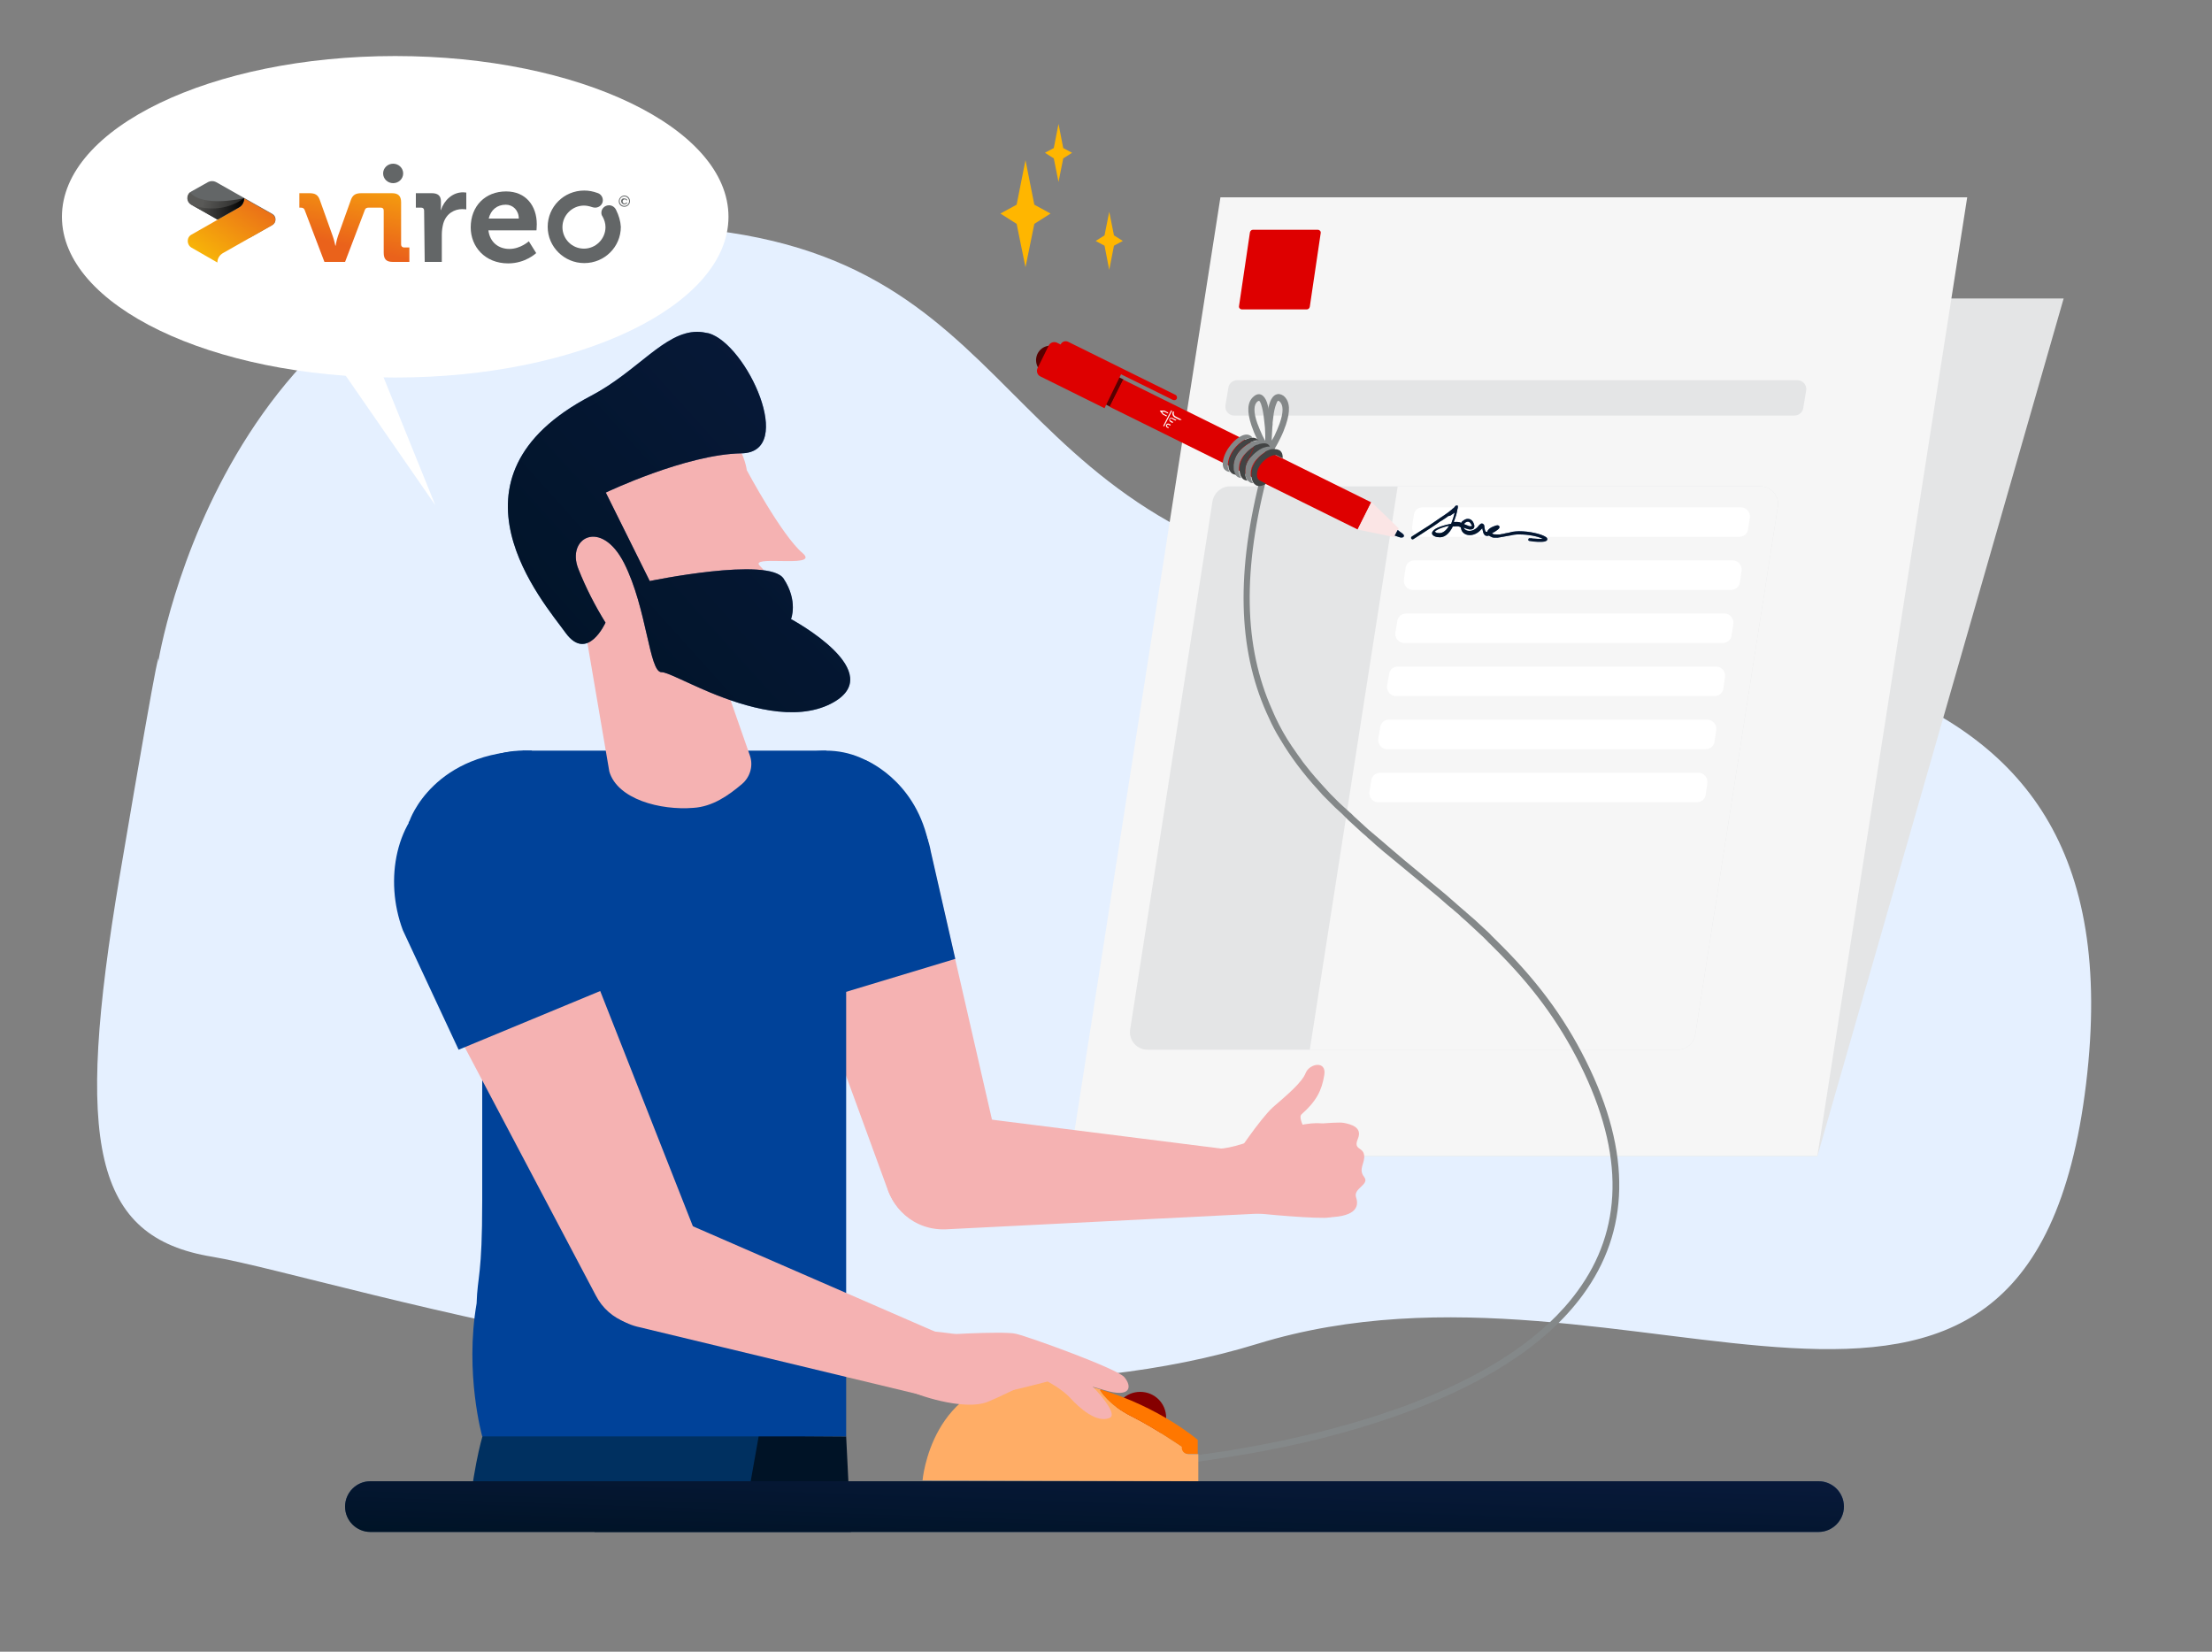 <?xml version="1.0" encoding="UTF-8"?>
<svg xmlns="http://www.w3.org/2000/svg" width="750" height="560" viewBox="0 0 750 560" fill="none">
  <rect x="0" y="0" width="750" height="560" fill="#808080" stroke="none"/>
  <path fill-rule="evenodd" clip-rule="evenodd" d="M53.6 224.7C53.6 224.7 76.8 76.5 213.1 76.5C349.4 76.5 328.2 172.2 453.7 197.6C579.2 222.9 726.7 207.1 707.3 367.5C687.9 527.9 553.5 416.5 426.4 455.6C299.3 494.7 112.4 432.8 72 426.1C31.6 419.5 25.3 387.9 40.5 297.5C55.8 207 53.6 224.7 53.6 224.7Z" fill="#E5F0FF"></path>
  <path fill-rule="evenodd" clip-rule="evenodd" d="M147.6 171.3L126.4 118.9L116.2 125.9L147.6 171.3Z" fill="white"></path>
  <path d="M134 128C196.408 128 247 103.6 247 73.5C247 43.401 196.408 19 134 19C71.592 19 21 43.401 21 73.5C21 103.6 71.592 128 134 128Z" fill="white"></path>
  <path d="M137 83.9C136.4 83.9 136 83.5 136 82.9V68.6C136 66.5 135.1 65.5 132.9 65.5H126.4H126.3H122.5C120.6 65.5 119.6 66.1 119 67.7L114.6 80C114.1 81.4 113.8 83.3 113.8 83.3H113.7C113.7 83.3 113.3 81.3 112.8 80L108.4 67.7C107.8 66.1 106.9 65.5 104.9 65.5H101.5V70.4H102C102.6 70.4 103.1 70.6 103.3 71.2L110 88.8H117L123.7 71.2C123.9 70.6 124.3 70.4 125 70.4H126.2H126.3H129.1C129.7 70.4 130.1 70.7 130.1 71.4V85.7C130.1 87.9 131 88.8 133.2 88.8H138.8V83.9H137Z" fill="url(#paint0_linear_700_876)"></path>
  <path d="M143.8 71.399C143.8 70.699 143.4 70.399 142.8 70.399H141V65.499H146.4C148.5 65.499 149.5 66.399 149.5 68.299V69.699C149.5 70.599 149.4 71.199 149.4 71.199H149.5C150.6 67.899 153.4 65.199 157 65.199C157.5 65.199 158.1 65.299 158.1 65.299V70.999C158.1 70.999 157.5 70.899 156.7 70.899C154.2 70.899 151.3 72.299 150.3 75.799C150 76.899 149.8 78.199 149.8 79.599V88.799H144L143.8 71.399Z" fill="#636667"></path>
  <path fill-rule="evenodd" clip-rule="evenodd" d="M182 76C182 69.8 178.3 64.9 171.6 64.9C164.5 64.9 159.6 69.9 159.6 77.1C159.6 83.7 164.5 89.3 172.3 89.3C178.2 89.3 181.8 85.8 181.8 85.8L179.3 81.8C179.3 81.8 176.5 84.4 172.7 84.4C169.1 84.4 166.1 82.2 165.6 78.1H181.9C181.9 78.2 182 76.7 182 76ZM171.5 69.4C173.9 69.4 175.9 71.3 175.9 74.1H165.7C166.4 71.2 168.5 69.4 171.5 69.4Z" fill="#636667"></path>
  <path d="M133.3 62.1C135.178 62.1 136.7 60.623 136.7 58.8C136.7 56.977 135.178 55.5 133.3 55.5C131.422 55.5 129.9 56.977 129.9 58.8C129.9 60.623 131.422 62.1 133.3 62.1Z" fill="#636667"></path>
  <path d="M208.9 71.2C208.5 70.3 207.6 69.6 206.5 69.6C205.1 69.6 203.9 70.7 203.9 72.1C203.9 72.6 204 73 204.3 73.4C204.9 74.5 205.3 75.7 205.3 77C205.3 81 202 84.3 198 84.3C193.9 84.3 190.7 81 190.7 77C190.7 73 194 69.7 198 69.7C198.9 69.7 199.8 69.9 200.7 70.2C201 70.3 201.4 70.4 201.8 70.4C203.2 70.4 204.4 69.3 204.4 67.9C204.4 66.7 203.6 65.7 202.5 65.4C201.1 64.9 199.7 64.6 198.1 64.6C191.2 64.6 185.7 70.1 185.7 76.9C185.7 83.7 191.3 89.2 198.1 89.2C205 89.2 210.5 83.7 210.5 76.9C210.4 75 209.8 73 208.9 71.2Z" fill="#636667"></path>
  <path fill-rule="evenodd" clip-rule="evenodd" d="M211.7 70.101C210.6 70.101 209.8 69.301 209.8 68.201C209.8 67.201 210.7 66.301 211.7 66.301C212.7 66.301 213.6 67.101 213.6 68.201C213.6 69.301 212.7 70.101 211.7 70.101ZM211.7 66.601C210.8 66.601 210.1 67.301 210.1 68.201C210.1 69.101 210.8 69.801 211.7 69.801C212.6 69.801 213.3 69.101 213.3 68.201C213.3 67.301 212.5 66.601 211.7 66.601ZM210.6 68.201C210.6 68.801 211.1 69.301 211.7 69.301C212.1 69.301 212.4 69.101 212.7 68.801L212.4 68.601C212.3 68.801 212 69.001 211.8 69.001C211.4 69.001 211.1 68.701 211.1 68.301C211.1 67.901 211.4 67.601 211.8 67.601C212.1 67.601 212.3 67.701 212.4 68.001L212.7 67.801C212.5 67.501 212.2 67.301 211.8 67.301C211.1 67.101 210.6 67.601 210.6 68.201Z" fill="#636667"></path>
  <path d="M70.6 61.7L64.9 64.9C63.2 65.9 63.2 68.4 64.9 69.4L84.7 80.6L92.3 76.3C93.8 75.5 93.8 73.3 92.3 72.5L73.2 61.7C72.4 61.3 71.4 61.3 70.6 61.7Z" fill="#636667"></path>
  <path d="M65 84.001L73.7 89.001C73.7 87.701 74.4 86.501 75.6 85.801L92.2 76.401C93.7 75.601 93.7 73.401 92.2 72.601L82.8 67.301C82.8 68.601 82.1 69.801 81 70.401L65 79.501C63.2 80.401 63.2 83.001 65 84.001Z" fill="url(#paint1_linear_700_876)"></path>
  <path d="M81 70.299L73.7 74.399L64.8 69.399C63.2 68.499 63.1 66.299 64.4 65.199C68.9 70.499 82.7 67.199 82.7 67.199C82.8 68.499 82.1 69.699 81 70.299Z" fill="url(#paint2_linear_700_876)"></path>
  <path d="M81 70.3L73.7 74.4L65.3 69.6C76 73.1 82.8 67.1 82.8 67.1C82.8 68.5 82.1 69.7 81 70.3Z" fill="url(#paint3_linear_700_876)"></path>
  <path fill-rule="evenodd" clip-rule="evenodd" d="M446.5 101.201H699.7L616.2 392.001H363.1L446.5 101.201Z" fill="#E4E5E6"></path>
  <path fill-rule="evenodd" clip-rule="evenodd" d="M413.8 66.9H667L616.2 391.9H363L413.8 66.9Z" fill="#F6F6F6"></path>
  <path fill-rule="evenodd" clip-rule="evenodd" d="M423.8 78.8C423.9 78.3 424.3 77.9 424.8 77.9H446.8C447.4 77.9 447.9 78.4 447.8 79L444.1 104C444 104.5 443.6 104.9 443.1 104.9H421.1C420.5 104.9 420 104.4 420.1 103.8L423.8 78.8Z" fill="#DE0000"></path>
  <path fill-rule="evenodd" clip-rule="evenodd" d="M454.8 77.9C454.3 77.9 453.9 78.3 453.8 78.8L450.1 103.8C450 104.4 450.5 104.9 451.1 104.9H462.3H494.1H526.5C527 104.9 527.4 104.5 527.5 104L529.3 91.9C529.4 91.3 528.9 90.8 528.3 90.8H497L498.7 79.1C498.8 78.5 498.3 78 497.7 78H454.8V77.9Z" fill="#F6F6F6"></path>
  <path fill-rule="evenodd" clip-rule="evenodd" d="M416.5 131.4C416.7 130 418 128.9 419.5 128.9H609.4C611.3 128.9 612.7 130.6 612.4 132.4L611.4 138.4C611.2 139.8 609.9 140.9 608.4 140.9H418.5C416.6 140.9 415.2 139.2 415.5 137.4L416.5 131.4Z" fill="#E4E5E6"></path>
  <path fill-rule="evenodd" clip-rule="evenodd" d="M413.2 147C413.6 145.8 414.8 144.9 416 144.9H605.7C607.7 144.9 609.2 146.9 608.5 148.8C608.1 150 606.9 150.9 605.7 150.9H416.1C414 150.9 412.6 148.9 413.2 147Z" fill="#F6F6F6"></path>
  <path fill-rule="evenodd" clip-rule="evenodd" d="M411.1 170C411.6 167.1 414.1 164.9 417 164.9H596.9C600.6 164.9 603.4 168.2 602.8 171.8L574.8 350.8C574.3 353.7 571.8 355.9 568.9 355.9H389.1C385.4 355.9 382.6 352.6 383.2 349L411.1 170Z" fill="#E4E5E6"></path>
  <path fill-rule="evenodd" clip-rule="evenodd" d="M473.9 164.9H596.9C600.6 164.9 603.4 168.2 602.8 171.8L574.8 350.8C574.3 353.7 571.8 355.9 568.9 355.9H444.1L473.9 164.9Z" fill="#F6F6F6"></path>
  <path fill-rule="evenodd" clip-rule="evenodd" d="M479.4 174.5C479.6 173 480.9 172 482.4 172H590.3C592.1 172 593.5 173.6 593.3 175.5L592.7 179.5C592.5 181 591.2 182 589.7 182H481.8C480 182 478.6 180.4 478.8 178.5L479.4 174.5Z" fill="white"></path>
  <path fill-rule="evenodd" clip-rule="evenodd" d="M476.6 192.5C476.8 191 478.1 190 479.6 190H587.5C589.3 190 590.7 191.6 590.5 193.5L589.9 197.5C589.7 199 588.4 200 586.9 200H479C477.2 200 475.8 198.4 476 196.5L476.6 192.5Z" fill="white"></path>
  <path fill-rule="evenodd" clip-rule="evenodd" d="M473.8 210.5C474 209 475.3 208 476.8 208H584.7C586.5 208 587.9 209.6 587.7 211.5L587.1 215.5C586.9 217 585.6 218 584.1 218H476.1C474.3 218 472.9 216.4 473.1 214.5L473.8 210.5Z" fill="white"></path>
  <path fill-rule="evenodd" clip-rule="evenodd" d="M471 228.5C471.2 227 472.5 226 474 226H581.9C583.7 226 585.1 227.6 584.9 229.5L584.3 233.5C584.1 235 582.8 236 581.3 236H473.3C471.5 236 470.1 234.4 470.3 232.5L471 228.5Z" fill="white"></path>
  <path fill-rule="evenodd" clip-rule="evenodd" d="M468 246.5C468.2 245 469.5 244 471 244H578.9C580.7 244 582.1 245.6 581.9 247.5L581.3 251.5C581.1 253 579.8 254 578.3 254H470.3C468.5 254 467.1 252.4 467.3 250.5L468 246.5Z" fill="white"></path>
  <path fill-rule="evenodd" clip-rule="evenodd" d="M465 264.5C465.2 263 466.5 262 468 262H575.9C577.7 262 579.1 263.6 578.9 265.5L578.3 269.5C578.1 271 576.8 272 575.3 272H467.3C465.5 272 464.1 270.4 464.3 268.5L465 264.5Z" fill="white"></path>
  <path fill-rule="evenodd" clip-rule="evenodd" d="M358.9 61.7L360.5 53.7L363.5 51.8L360.5 50.2L358.9 42L357.3 50.2L354.3 51.8L357.3 53.7L358.9 61.7ZM347.7 90.6L350.7 75.9L356.2 72.4L350.7 69.4L347.7 54.3L344.7 69.4L339.2 72.4L344.7 75.9L347.7 90.6ZM377.7 79.8L376.1 71.8L374.5 79.8L371.5 81.7L374.5 83.3L376.1 91.5L377.7 83.3L380.7 81.7L377.7 79.8Z" fill="#FFB600"></path>
  <path fill-rule="evenodd" clip-rule="evenodd" d="M425.1 134.4C422.8 136.3 422.8 139.7 424.3 144.2C424.8 145.7 425.4 147.2 426.2 148.8C426.8 150.1 427.5 151.4 428.2 152.5L428.5 153.1L429 154L430.9 156.9L431 153V152.8C431 150.1 431 147 430.8 144.1C430.6 140.9 430.2 138.3 429.6 136.5C428.7 133.9 427 132.8 425.1 134.4ZM427.6 137.1C428 138.3 428.4 140.1 428.6 142.3L428.7 143.2L428.8 144.1L428.9 145.1C429 146.4 429 147.7 429 149V149.5L428.9 149.3C428.6 148.8 428.4 148.3 428.1 147.8C427.4 146.3 426.8 144.8 426.3 143.5C425 139.8 425 137.2 426.4 136.1C426.8 135.8 427.1 135.8 427.4 136.6L427.5 136.9C427.6 136.9 427.6 137 427.6 137.1Z" fill="#848889"></path>
  <path fill-rule="evenodd" clip-rule="evenodd" d="M430.7 136.1C430.1 137.5 429.8 139.5 429.5 142.1L429.4 143V143.6C429.2 145.8 429.2 148.2 429.2 150.6V151.5V153.2L429.3 156.8L431.3 153.7L431.6 153.2L431.9 152.6C432 152.5 432 152.4 432.1 152.3C432.8 151.1 433.5 149.9 434.1 148.6C434.9 147 435.5 145.5 436 144C437.5 139.5 437.5 136.1 435.2 134.2C433.3 132.9 431.6 133.8 430.7 136.1ZM431.4 144.8L431.5 143.9V143.3C431.5 143 431.6 142.7 431.6 142.4L431.7 141.6C431.9 139.6 432.3 138 432.7 137L432.8 136.8L432.9 136.5C433.2 135.8 433.4 135.8 433.7 136L433.8 136.1C435.2 137.2 435.2 139.8 433.9 143.5C433.4 144.9 432.8 146.3 432.1 147.8L431.7 148.5C431.6 148.7 431.4 149 431.3 149.2L431.2 149.4V148.6C431.3 147.4 431.3 146 431.4 144.8Z" fill="#848889"></path>
  <path fill-rule="evenodd" clip-rule="evenodd" d="M427.8 158.699L430.2 159.299C421 193.399 421.8 219.299 431.3 240.599C431.5 241.099 431.8 241.699 432 242.199L432.5 243.299C434.1 246.699 435.9 249.899 438 252.999L438.7 253.999C439.5 255.199 440.3 256.299 441.1 257.399L441.8 258.399C442.4 259.199 443.1 259.999 443.7 260.799L444.5 261.799C445.6 263.099 446.7 264.399 447.9 265.699L448.8 266.699C449.6 267.499 450.3 268.399 451.1 269.199L452.1 270.199C452.3 270.399 452.4 270.499 452.6 270.699L453.6 271.699C453.8 271.899 453.9 271.999 454.1 272.199L455.2 273.199L456.3 274.199L457.4 275.199C457.6 275.399 457.8 275.599 458 275.699L459.1 276.799L460.3 277.899L461.5 278.999L462.7 280.099L463.9 281.199L465.2 282.299L466.5 283.399L467.8 284.499L469.2 285.699L470.6 286.899L472 288.099L476 291.499L487.2 300.799L488.4 301.799L490.1 303.199L491.7 304.599L493.3 305.999L494.9 307.399L496.4 308.699C496.7 308.899 496.9 309.099 497.2 309.399L498.7 310.699C499.2 311.099 499.7 311.599 500.2 311.999L501.6 313.299L503 314.599L504.4 315.899C504.9 316.299 505.3 316.799 505.7 317.199L507 318.499C520.5 331.699 530 344.199 537.7 359.599C553.5 391.199 552.4 417.599 536.7 438.999C523.9 456.499 502 469.999 473.6 479.999C457.2 485.799 439.7 490.099 422.1 493.099C417.9 493.799 413.9 494.399 410.1 494.999L408.1 495.299C407.4 495.399 406.8 495.499 406.1 495.599L404.5 495.799L402.8 495.999L401.3 496.199L399.6 496.399L398.7 496.499L398.5 494.099L399.9 493.999L401.6 493.799L403.2 493.599L404.9 493.399L406.8 493.199C408.4 492.999 410.1 492.799 411.9 492.499L414 492.199L416.2 491.899L418.4 491.499C419.5 491.299 420.6 491.099 421.8 490.899C439.2 487.899 456.6 483.599 472.9 477.899C474.4 477.399 475.9 476.799 477.4 476.299L479.2 475.599L480.9 474.899C505 465.399 523.7 453.099 534.9 437.699C550 417.099 551.1 391.699 535.7 360.799C528.3 346.099 519.4 334.099 506.7 321.499L505.4 320.199C505 319.799 504.5 319.399 504.1 318.899L502.8 317.599L501.4 316.299L500 314.999L498.6 313.699L497.2 312.399L495.7 311.099C495.5 310.899 495.2 310.699 495 310.399L493.5 309.099C493.2 308.899 493 308.699 492.7 308.399L491.1 307.099C490.8 306.899 490.6 306.599 490.3 306.399L488.7 304.999C488.4 304.799 488.2 304.499 487.9 304.299L482.4 299.699L471.4 290.599L469.2 288.799C469 288.599 468.7 288.399 468.5 288.199L467.1 286.999C466.9 286.799 466.6 286.599 466.4 286.399L465.1 285.199L463.8 284.099C463.6 283.899 463.4 283.699 463.2 283.499L461.9 282.399L460.7 281.299L459.5 280.199L458.3 279.099L457.1 277.999L456 276.899L454.9 275.799L453.8 274.799L452.7 273.799L451.7 272.799L450.7 271.799C450.5 271.599 450.4 271.499 450.2 271.299L449.2 270.299C448.7 269.799 448.2 269.299 447.8 268.799L446.9 267.799C441.7 262.099 437.6 256.599 434.1 250.699L433.5 249.699L432.9 248.699C431.6 246.399 430.5 244.099 429.4 241.599C419.8 219.999 418.9 193.899 427.9 159.699L427.8 158.699Z" fill="#848889"></path>
  <path fill-rule="evenodd" clip-rule="evenodd" d="M395.4 480.7C395.4 485.6 391.5 489.5 386.6 489.5C381.7 489.5 377.8 485.6 377.8 480.7C377.8 475.8 381.7 471.9 386.6 471.9C391.5 471.9 395.4 475.8 395.4 480.7Z" fill="#850000"></path>
  <path fill-rule="evenodd" clip-rule="evenodd" d="M286.9 487L193.6 486.4L201.6 519.4H288.5L286.9 487Z" fill="#001326"></path>
  <path fill-rule="evenodd" clip-rule="evenodd" d="M257.3 486.6L163.6 486.9C163.6 486.9 159.7 500 158.6 519.3H251.5L257.3 486.6Z" fill="#003060"></path>
  <path fill-rule="evenodd" clip-rule="evenodd" d="M616.6 519.399H125.6C120.9 519.399 117 515.599 117 510.799C117 506.099 120.8 502.199 125.6 502.199H616.6C621.3 502.199 625.2 505.999 625.2 510.799C625.2 515.499 621.3 519.399 616.6 519.399Z" fill="url(#paint4_linear_700_876)"></path>
  <path fill-rule="evenodd" clip-rule="evenodd" d="M616.6 519.399H125.6C120.9 519.399 117 515.599 117 510.799C117 506.099 120.8 502.199 125.6 502.199H616.6C621.3 502.199 625.2 505.999 625.2 510.799C625.2 515.499 621.3 519.399 616.6 519.399Z" fill="black" fill-opacity="0.6"></path>
  <path fill-rule="evenodd" clip-rule="evenodd" d="M264.2 302.7L301 403.4C304.5 413 314.7 418.4 324.6 415.9C335.1 413.2 341.6 402.7 339.2 392.1L315.5 288.7C313 274.2 299.1 264.4 284.6 267C284.5 267 284.3 267.1 284.2 267.1C269.7 269.9 260.2 283.9 263 298.4C263.3 299.8 263.7 301.3 264.2 302.7Z" fill="#F5B2B2"></path>
  <path fill-rule="evenodd" clip-rule="evenodd" d="M323.9 325.1L315.6 288.7C313.1 274.2 299.2 264.4 284.7 267C284.6 267 284.4 267.1 284.3 267.1C269.8 269.9 260.3 283.9 263.1 298.4C263.4 299.9 263.8 301.4 264.3 302.8L277.2 339.2L323.9 325.1Z" fill="#004299"></path>
  <path fill-rule="evenodd" clip-rule="evenodd" d="M177.2 254.5C193.5 254.5 206.6 267.7 206.6 283.9C206.6 300.2 193.4 313.3 177.2 313.3C160.9 313.3 147.8 300.1 147.8 283.9C147.7 267.7 160.9 254.5 177.2 254.5Z" fill="#004299"></path>
  <path fill-rule="evenodd" clip-rule="evenodd" d="M280.1 254.5C296.4 254.5 309.5 267.7 309.5 283.9C309.5 300.2 296.3 313.3 280.1 313.3C263.9 313.3 250.7 300.1 250.7 283.9C250.6 267.7 263.8 254.5 280.1 254.5Z" fill="#004299"></path>
  <path fill-rule="evenodd" clip-rule="evenodd" d="M177.2 254.5H280.1V298.2H184.4L177.2 254.5Z" fill="#004299"></path>
  <path fill-rule="evenodd" clip-rule="evenodd" d="M222.5 141.299C194.4 145.499 191.1 170.699 191.1 170.699L206.6 261.599C209.4 270.999 223.9 274.799 235.1 273.899C241.6 273.499 247 269.699 251.6 265.799C254.4 263.399 255.5 259.499 254.2 255.999L244.6 228.499C244.6 228.499 266.1 229.699 269.9 221.999C272.3 216.899 262 195.899 257.7 191.899C255.7 190.099 260 190.099 264.6 190.199C269.9 190.299 275.5 190.399 272.1 187.499C265 181.499 253.2 159.399 253.2 159.399C253.2 159.399 251.1 140.699 229.2 140.699C227.1 140.799 224.9 140.999 222.5 141.299Z" fill="#F5B2B2"></path>
  <path fill-rule="evenodd" clip-rule="evenodd" d="M163.5 487H286.9V284H163.5V487Z" fill="#004299"></path>
  <path fill-rule="evenodd" clip-rule="evenodd" d="M138.9 278.2C138.9 278.2 146.9 254.5 180.3 254.5C180.3 278 174.3 288.4 174.3 288.4L138.5 279L138.9 278.2Z" fill="#004299"></path>
  <path fill-rule="evenodd" clip-rule="evenodd" d="M293.2 257.6C293.2 257.6 309.8 264 314.6 284.9C295.5 291.4 289.2 279 289.2 279L293.2 257.6Z" fill="#004299"></path>
  <path fill-rule="evenodd" clip-rule="evenodd" d="M163.5 487C163.5 487 157.5 465.7 161.6 441.9C161.9 432.3 163.5 432.8 163.5 407C178.5 422 187.2 432.3 187.2 432.3L163.5 487Z" fill="#004299"></path>
  <path fill-rule="evenodd" clip-rule="evenodd" d="M228.6 412.999L329 456.699L317.9 474.299L216.9 449.999C206.3 447.799 199.5 437.499 201.7 426.899C201.9 425.999 202.1 425.199 202.4 424.299C206 414.099 217.2 408.799 227.3 412.399C227.7 412.699 228.1 412.799 228.6 412.999Z" fill="#F5B2B2"></path>
  <path fill-rule="evenodd" clip-rule="evenodd" d="M147.1 335.201L202 439.201C206.5 448.001 217 451.901 226.1 447.901L225.9 448.201C235.8 444.101 241.1 432.701 237.7 422.801L195 314.401C191 300.501 176.3 293.101 162.5 297.901C147.2 303.201 139.8 321.101 147.1 335.201Z" fill="#F5B2B2"></path>
  <path fill-rule="evenodd" clip-rule="evenodd" d="M136.6 315.4L155.5 355.9L209.3 333.6L197.4 273.9C189.7 261.1 170.5 258.3 157.9 266.3L148.3 268.8C134.3 277.4 130.1 298.1 136.6 315.4Z" fill="#004299"></path>
  <path fill-rule="evenodd" clip-rule="evenodd" d="M320.6 416.8L429.9 411.3L425.8 390.9L322.7 377.9C312 376.2 302 383.5 300.3 394.1C300.2 395 300.1 395.9 300.1 396.8C299.9 407.6 308.4 416.5 319.2 416.8C319.7 416.8 320.1 416.8 320.6 416.8Z" fill="#F5B2B2"></path>
  <path fill-rule="evenodd" clip-rule="evenodd" d="M422.3 410.999C422.3 410.999 441.1 412.999 449.1 412.899C457.1 412.799 459.2 404.199 458.3 398.999C457.4 393.799 456.8 380.699 446.4 380.799C435.9 380.899 422.4 389.099 413.1 389.499C409.2 401.299 422.3 410.999 422.3 410.999Z" fill="#F5B2B2"></path>
  <path fill-rule="evenodd" clip-rule="evenodd" d="M418.5 392.501C418.5 392.501 427.1 379.501 431.6 375.401C436.2 371.401 441.4 367.101 442.7 363.801C444 360.501 449.9 359.501 449 364.501C448.2 369.601 446.4 373.301 441.3 377.801C439.4 379.501 445.9 387.601 444.7 390.801C444.2 391.901 443.5 392.901 442.7 393.801C437.5 398.901 425.8 402.201 421 396.701L418.5 392.501Z" fill="#F5B2B2"></path>
  <path fill-rule="evenodd" clip-rule="evenodd" d="M236.4 112.5C225.3 112.5 216.2 125.9 200.4 134.2C147 162.1 184.5 204.4 191.8 214.6C199.2 224.7 205.3 211.1 205.3 211.1C201.7 205.3 198.6 199.2 196.1 192.9C191.9 182.4 203.8 175.6 211.6 190.9C219.4 206.3 220.1 228 224.3 227.9C226 227.8 232.3 231.2 240.6 234.7C252.9 239.8 269.5 244.8 281.7 238.6C302.2 228.1 268.2 209.9 268.2 209.9C268.2 209.9 270.7 203.8 265.7 196.2C260.7 188.6 220.3 197 220.3 197L205.4 167C205.4 167 232.6 154 251.4 153.7C270.1 153.4 253.2 116.7 240.3 113C238.9 112.7 237.6 112.5 236.4 112.5Z" fill="url(#paint5_linear_700_876)"></path>
  <path fill-rule="evenodd" clip-rule="evenodd" d="M236.4 112.5C225.3 112.5 216.2 125.9 200.4 134.2C147 162.1 184.5 204.4 191.8 214.6C199.2 224.7 205.3 211.1 205.3 211.1C201.7 205.3 198.6 199.2 196.1 192.9C191.9 182.4 203.8 175.6 211.6 190.9C219.4 206.3 220.1 228 224.3 227.9C226 227.8 232.3 231.2 240.6 234.7C252.9 239.8 269.5 244.8 281.7 238.6C302.2 228.1 268.2 209.9 268.2 209.9C268.2 209.9 270.7 203.8 265.7 196.2C260.7 188.6 220.3 197 220.3 197L205.4 167C205.4 167 232.6 154 251.4 153.7C270.1 153.4 253.2 116.7 240.3 113C238.9 112.7 237.6 112.5 236.4 112.5Z" fill="black" fill-opacity="0.6"></path>
  <path fill-rule="evenodd" clip-rule="evenodd" d="M400.8 490.5C400.8 490.5 391.5 484.1 383.7 480.2C375.9 476.3 373.1 471.4 373.1 471.4C373.1 471.3 373.2 471.2 373.2 471.1C365.9 468.9 357.7 467.5 348.9 467.5C315.7 467.5 312.8 501.9 312.8 501.9L406.3 502.2V493H403C401.9 493 401 492.1 401 491V490.5H400.8Z" fill="#FFAD66"></path>
  <path fill-rule="evenodd" clip-rule="evenodd" d="M373.1 471.1C373.1 471.2 373 471.3 373 471.4C373 471.4 375.8 476.3 383.6 480.2C391.4 484.1 400.7 490.5 400.7 490.5V490.9C400.7 492 401.6 492.9 402.7 492.9H406.1V488.2C406.2 488.2 393.1 477 373.1 471.1Z" fill="#FF7700"></path>
  <path fill-rule="evenodd" clip-rule="evenodd" d="M355.799 127.4L354 126.5C351.6 125.3 350.599 122.4 351.799 119.9C352.999 117.5 355.899 116.5 358.399 117.7L360.2 118.6L355.799 127.4Z" fill="#580000"></path>
  <path fill-rule="evenodd" clip-rule="evenodd" d="M375 125.699L370.4 134.899L376.4 137.899L381 128.699L375 125.699Z" fill="#580000"></path>
  <path fill-rule="evenodd" clip-rule="evenodd" d="M380.1 126.901L397.7 135.601C398.2 135.801 398.8 135.601 399 135.201C399.2 134.701 399 134.101 398.6 133.901L362.2 115.901C361.2 115.401 360.1 115.801 359.6 116.801L358.4 116.201C357.4 115.701 356.1 116.101 355.6 117.101L351.8 124.801C351.3 125.801 351.7 127.101 352.7 127.601L374.5 138.401L380.1 126.901ZM380.8 128.701L376.2 137.901L460.3 179.501L464.9 170.301L380.8 128.701Z" fill="#DE0000"></path>
  <path fill-rule="evenodd" clip-rule="evenodd" d="M465.2 170.401L465 170.301L460.4 179.501L460.6 179.601L472.7 182.101L474.2 179.101L465.2 170.401Z" fill="#FBE5E5"></path>
  <path fill-rule="evenodd" clip-rule="evenodd" d="M475.5 180.899L473.9 179.699L472.9 181.599L474.7 182.199C476 182.499 476.5 181.599 475.5 180.899Z" fill="url(#paint6_linear_700_876)"></path>
  <path fill-rule="evenodd" clip-rule="evenodd" d="M475.5 180.899L473.9 179.699L472.9 181.599L474.7 182.199C476 182.499 476.5 181.599 475.5 180.899Z" fill="black" fill-opacity="0.6"></path>
  <path fill-rule="evenodd" clip-rule="evenodd" d="M424.1 147.8C423 147 421.6 147.3 420.2 148.2C419 148.9 417.8 150.1 416.8 151.5C415.5 153.2 414.7 155.3 414.6 156.9C414.5 158 414.8 159 415.6 159.5C416 159.8 416.5 160 417 160C416.6 159.4 416.3 158.7 416.3 157.8C416.3 156.2 416.9 154.3 418.2 152.5C419.2 151.1 420.6 149.9 422 149.1C422.9 148.6 423.8 148.4 424.5 148.4C424.5 148.1 424.3 147.9 424.1 147.8ZM428 149.8C427.6 149.5 427.1 149.4 426.6 149.4C426.1 149.4 425.6 149.5 425.1 149.6C424.7 149.7 424.3 149.9 423.9 150.1C423.6 150.2 423.3 150.4 423 150.6C421.8 151.4 420.6 152.4 419.8 153.5C418.8 154.8 418.3 156.3 418.2 157.6C418.2 158 418.2 158.4 418.2 158.8C418.2 159.2 418.3 159.5 418.4 159.9C418.5 160.4 418.8 160.8 419 161.1C419.2 161.3 419.3 161.5 419.5 161.6C419.9 161.9 420.4 162 420.9 162.1C420.6 161.8 420.4 161.3 420.3 160.9C420.2 160.6 420.1 160.2 420.1 159.8C420.1 159.5 420.1 159.2 420.1 158.9C420.1 158.8 420.1 158.7 420.1 158.6C420.1 158.3 420.2 158 420.2 157.7C420.3 156.9 420.6 155.9 421.4 154.8C421.7 154.4 422 154 422.4 153.7C423.1 152.9 424 152.2 424.9 151.6C425.2 151.4 425.5 151.3 425.8 151.1C426.2 150.9 426.6 150.8 427 150.7C427.5 150.5 428 150.5 428.5 150.5C428.4 150.1 428.3 149.9 428 149.8ZM430.5 151.3C431 151.3 431.5 151.4 431.9 151.7C432.1 151.9 432.3 152 432.4 152.2C431.9 152.2 431.4 152.3 430.9 152.4C430.5 152.5 430.1 152.7 429.8 152.8C429.5 152.9 429.2 153.1 428.9 153.3C428 153.9 427.1 154.6 426.4 155.4C426.1 155.7 425.7 156.1 425.4 156.5C424.7 157.5 424.3 158.5 424.2 159.4C424.1 159.7 424.1 160 424.1 160.3C424.1 160.4 424.1 160.5 424.1 160.6C424.1 160.9 424.1 161.2 424.1 161.5C424.1 161.9 424.2 162.2 424.3 162.6C424.4 163.1 424.7 163.5 424.9 163.8C424.4 163.8 423.9 163.7 423.5 163.3C423.3 163.2 423.1 163 423 162.8C422.7 162.5 422.5 162 422.4 161.6C422.3 161.3 422.2 160.9 422.2 160.5C422.2 160.2 422.2 159.9 422.2 159.6C422.2 159.5 422.2 159.4 422.2 159.3C422.2 159 422.3 158.7 422.3 158.4C422.5 157.4 423 156.3 423.7 155.3C423.9 155 424.2 154.7 424.4 154.4C425.1 153.6 426 152.9 426.9 152.3C426.9 152.3 426.9 152.3 426.9 152.4V152.5C426.9 152.6 426.9 152.6 426.9 152.7C426.9 152.6 426.9 152.5 426.9 152.4C426.9 152.4 426.9 152.4 426.9 152.3C426.9 152.3 426.9 152.3 426.9 152.2C427.2 152 427.5 151.9 427.8 151.7C428.2 151.5 428.6 151.4 429 151.3C429.6 151.3 430.1 151.3 430.5 151.3Z" fill="#848889"></path>
  <path fill-rule="evenodd" clip-rule="evenodd" d="M422.5 153.5C422.2 153.8 421.8 154.2 421.5 154.6C420.8 155.6 420.4 156.6 420.3 157.5C420.5 156.5 421 155.4 421.7 154.4C422 154.1 422.2 153.8 422.5 153.5Z" fill="#848889"></path>
  <path fill-rule="evenodd" clip-rule="evenodd" d="M424.4 154.5C424.1 154.8 423.7 155.2 423.4 155.6C422.7 156.6 422.3 157.6 422.2 158.5C422.4 157.5 422.9 156.4 423.6 155.4C423.9 155.1 424.2 154.8 424.4 154.5Z" fill="#424444"></path>
  <path fill-rule="evenodd" clip-rule="evenodd" d="M426.1 148.8C425.7 148.5 425.2 148.4 424.7 148.4C423.9 148.4 423 148.7 422.2 149.1C420.8 149.8 419.4 151.1 418.4 152.5C417.1 154.3 416.5 156.2 416.5 157.8C416.5 158.7 416.7 159.4 417.2 160C417.4 160.2 417.5 160.4 417.7 160.5C418.1 160.8 418.6 160.9 419.1 161C418.8 160.7 418.6 160.2 418.5 159.8C418.4 159.5 418.3 159.1 418.3 158.7C418.3 158.3 418.3 157.9 418.3 157.5C418.4 156.2 418.9 154.8 419.9 153.4C420.7 152.3 421.9 151.2 423.1 150.5C423.4 150.3 423.7 150.2 424 150C424.4 149.8 424.8 149.7 425.2 149.5C425.7 149.3 426.2 149.3 426.7 149.3C426.5 149.1 426.3 148.9 426.1 148.8ZM430 150.7C429.6 150.4 429.1 150.3 428.6 150.3C428.1 150.3 427.6 150.4 427.1 150.5C426.7 150.6 426.3 150.8 425.9 150.9C425.6 151 425.3 151.2 425 151.4C425 151.4 425 151.4 425 151.5C425 151.5 425 151.5 425 151.6C425 151.6 425 151.6 425 151.5C424.1 152.1 423.2 152.8 422.5 153.6C422.2 153.9 422 154.2 421.8 154.5C421.1 155.5 420.6 156.6 420.4 157.6C420.3 157.9 420.3 158.2 420.3 158.5C420.3 158.6 420.3 158.7 420.3 158.8C420.3 159.1 420.3 159.4 420.3 159.7C420.3 160.1 420.4 160.4 420.5 160.8C420.6 161.3 420.9 161.7 421.1 162C421.3 162.2 421.4 162.4 421.6 162.5C422 162.8 422.5 162.9 423 163C422.7 162.7 422.5 162.2 422.4 161.8C422.3 161.5 422.2 161.1 422.2 160.7C422.2 160.4 422.2 160.1 422.2 159.8C422.2 159.7 422.2 159.6 422.2 159.5C422.2 159.2 422.3 158.9 422.3 158.6C422.4 157.8 422.7 156.8 423.5 155.7C423.8 155.3 424.1 154.9 424.5 154.6C425.2 153.8 426.1 153.1 427 152.5C427.3 152.3 427.6 152.2 427.9 152C428.3 151.8 428.7 151.7 429.1 151.6C429.6 151.4 430.1 151.4 430.6 151.4C430.4 151.1 430.2 150.9 430 150.7ZM425 151.5C425 151.6 425 151.7 425 151.8C424.8 152.7 424.3 154.1 423.2 155.6C422.8 156.2 422.4 156.6 422 157C422.3 156.6 422.6 156.2 422.9 155.8C423.8 154.5 424.5 153.1 424.9 151.8C424.9 151.8 425 151.7 425 151.5C425 151.6 425 151.6 425 151.5ZM432.5 152.3C433 152.3 433.5 152.5 433.9 152.7C434.7 153.3 435 154.3 434.9 155.4L432.9 154.4L432.5 154.3H432.4H432.3C432 154.3 431.4 154.4 430.8 154.7C430.8 154.6 430.8 154.5 430.8 154.4V154.5C430.8 154.6 430.8 154.6 430.8 154.7C429.7 155.2 428.4 156.1 427.4 157.5C426.4 158.9 426.1 160.3 426.2 161.2C426.2 161.3 426.2 161.3 426.2 161.4C426.3 162 426.5 162.4 426.7 162.6L427.3 163L429.3 164C428.5 164.5 427.7 164.8 427 164.8C426.5 164.8 426 164.7 425.6 164.3C425.4 164.2 425.2 164 425.1 163.8C424.8 163.5 424.6 163 424.5 162.6C424.4 162.3 424.3 161.9 424.3 161.5C424.3 161.2 424.3 160.9 424.3 160.6C424.3 160.5 424.3 160.4 424.3 160.3C424.3 160 424.4 159.7 424.4 159.4C424.6 158.4 425.1 157.3 425.8 156.3C426 156 426.3 155.7 426.5 155.4C427.2 154.6 428.1 153.9 429 153.3C429 153.3 429 153.3 429 153.4V153.5C429 153.6 429 153.6 429 153.7C429 153.6 429 153.5 429 153.4C429 153.4 429 153.4 429 153.3C429 153.2 429 153.3 429 153.2C429.3 153 429.6 152.8 429.9 152.7C430.3 152.5 430.7 152.4 431 152.3C431.5 152.3 432 152.2 432.5 152.3Z" fill="#424444"></path>
  <path fill-rule="evenodd" clip-rule="evenodd" d="M426.4 155.5C426.1 155.8 425.7 156.2 425.4 156.6C424.7 157.6 424.3 158.6 424.2 159.5C424.4 158.5 424.9 157.4 425.6 156.4C425.9 156 426.1 155.8 426.4 155.5Z" fill="#848889"></path>
  <path fill-rule="evenodd" clip-rule="evenodd" d="M422.9 155.801C422.6 156.201 422.3 156.601 422 157.001C422.4 156.601 422.8 156.101 423.2 155.601C424.3 154.101 424.8 152.801 425 151.801C424.6 153.101 423.9 154.601 422.9 155.801Z" fill="#424444"></path>
  <path fill-rule="evenodd" clip-rule="evenodd" d="M425 151.8C425 151.7 425 151.6 425 151.5C425 151.6 425 151.7 425 151.8C424.9 151.8 424.9 151.8 425 151.8Z" fill="#424444"></path>
  <path fill-rule="evenodd" clip-rule="evenodd" d="M430.8 154.8C430.8 154.7 430.8 154.6 430.8 154.5C430.9 154.6 430.8 154.7 430.8 154.8Z" fill="#424444"></path>
  <path fill-rule="evenodd" clip-rule="evenodd" d="M394.7 144.6L397.4 139.3L397.1 139.1L394.4 144.4L394.7 144.6ZM396.1 139.9L394.8 139.2H393.2L394.2 140.5L395.5 141.2L395.7 140.9L394.5 140.3L394 139.6H394.8L396 140.2L396.1 139.9ZM398.1 139.6C397.8 140.2 398 140.9 398.6 141.2L400.7 142.3C400.5 142.3 400.3 142.4 400 142.4L398.4 141.6C397.6 141.2 397.3 140.3 397.7 139.5L398.1 139.6ZM397.5 141.7C397.1 141.5 396.6 141.7 396.5 142C396.4 142.3 396.5 142.9 396.8 143L397.5 143.4C397.6 143.3 397.7 143.2 397.8 143.1L396.9 142.6C396.7 142.5 396.6 142.3 396.7 142.1C396.8 141.9 397 141.8 397.2 141.9L398.5 142.6C398.6 142.5 398.8 142.5 398.9 142.4L397.5 141.7ZM395.4 144C395.6 143.6 396.1 143.5 396.4 143.7L397 144C396.9 144.1 396.8 144.2 396.7 144.3L396.2 144C396 143.9 395.8 144 395.7 144.2C395.6 144.4 395.7 144.6 395.9 144.7L396.3 144.9C396.2 145 396.2 145.1 396.1 145.2L395.8 145C395.4 144.9 395.2 144.4 395.4 144Z" fill="white"></path>
  <path fill-rule="evenodd" clip-rule="evenodd" d="M309.1 471.8C309.6 472.4 326.7 478.7 335.1 475.2C343.4 471.8 350.7 466.6 359.1 468C367.5 469.3 370.4 464.4 365.5 461.5C360.6 458.6 329.6 452.6 316.4 451.4C303.3 450.3 309.1 471.8 309.1 471.8Z" fill="#F5B2B2"></path>
  <path fill-rule="evenodd" clip-rule="evenodd" d="M439.5 381.8C439.5 381.8 452.9 380.2 455.6 380.7C458.3 381.2 462 382.3 460.4 386.1C458.8 389.9 462 388.8 462.5 391.5C463 394.2 460.4 396.3 462.5 399C464.6 401.7 458.7 402.8 459.8 406C460.9 409.2 459.7 413 448.2 412.7C436.5 412.1 446.4 393.1 446.4 393.1L439.5 381.8Z" fill="#F5B2B2"></path>
  <path fill-rule="evenodd" clip-rule="evenodd" d="M316.5 452.699C316.5 452.699 340 451.199 344.4 452.199C348.8 453.199 378.7 463.999 381.2 466.899C383.7 469.799 383.9 474.199 374.4 471.299C365 468.399 355.5 467.099 351.2 467.499C346.9 467.899 316.5 452.699 316.5 452.699Z" fill="#F5B2B2"></path>
  <path fill-rule="evenodd" clip-rule="evenodd" d="M333.2 463.099C334.1 463.599 351.8 459.099 356.7 459.599C361.6 460.099 380.7 478.699 376.3 480.699C371.9 482.699 365.9 477.299 363 474.099C360.1 470.899 355.2 468.399 355.2 468.399C355.2 468.399 343.9 471.299 343.4 471.299C342.9 471.299 333.2 463.099 333.2 463.099Z" fill="#F5B2B2"></path>
  <path fill-rule="evenodd" clip-rule="evenodd" d="M493.7 171.4H493.9H494.1C494.3 171.4 494.3 171.5 494.3 171.6V171.7C494.3 171.8 494.3 171.9 494.3 172V172.2L494.2 172.5L494.1 172.9C494.1 173 494.1 173 494.1 173.1C493.9 174.1 493.6 175.2 493.2 176.2L493 176.7V177C493.9 176.9 494.7 177 495.1 177.1L495.2 177.2L495.4 177.3C495.6 176.8 496.1 176.5 496.6 176.2L496.8 176.1C498 175.6 499.2 176.1 499.7 177.5C500.3 179 499.5 179.7 498.1 179.5C497.6 179.4 497.1 179.2 496.5 179L496.3 178.9V179C497 180.3 499.3 180.5 501.1 178.6L501.2 178.4C501.9 177.6 502.3 177.3 502.8 177.6C503.1 177.8 503.2 177.9 503.3 178.4V178.7L503.4 179.3C503.5 179.8 503.6 180.1 503.7 180.2C503.8 180.3 503.9 180.3 504.2 180.3H504.3V180.2C504.3 180.1 504.4 180 504.4 179.9L504.5 179.8C504.8 179.3 505.5 178.8 506.6 178.4C507.1 178.2 507.4 178.1 507.7 178.1C508.3 178.1 508.6 178.6 508.3 179.1C508.1 179.4 507.6 179.8 506.8 180.3L506.4 180.5L505.9 180.8L506 180.9L506.1 181C506.5 181.2 506.9 181.2 507.6 181.2H507.9H508.2H508.6L509 181.1L509.7 181L510.5 180.8L511.6 180.6L512 180.5L512.4 180.4L512.8 180.3C513.6 180.2 514.3 180.1 515 180.1C518.5 180.1 522.6 181 524.2 182.1C524.6 182.4 524.8 182.8 524.5 183.2C524.3 183.4 524.1 183.5 523.7 183.6C523.3 183.7 522.8 183.7 522.2 183.7H521.7C521.6 183.7 521.5 183.7 521.4 183.7C520.9 183.7 520.4 183.6 519.9 183.6L519.3 183.5L518.6 183.4C518.3 183.4 518.1 183.1 518.2 182.9C518.2 182.6 518.5 182.4 518.7 182.5H519.1C519.3 182.5 519.5 182.5 519.7 182.6H520C520.5 182.6 521 182.7 521.4 182.7H521.9C522 182.7 522.1 182.7 522.1 182.7H522.6C522.7 182.7 522.9 182.7 523 182.7H523.1L522.9 182.6C521.3 181.8 518.1 181.2 515.3 181.2H515C514.5 181.2 514 181.2 513.4 181.3L512.8 181.4L512.4 181.5L511.8 181.6L510.1 181.9L509.6 182L508.9 182.1L508.5 182.2C508.3 182.2 508.1 182.2 507.9 182.3H507.6C507.3 182.3 507 182.3 506.7 182.3H506.5C506.3 182.3 506.2 182.2 506 182.2L505.8 182.1C505.5 182 505.2 181.8 505 181.7L504.9 181.6H504.8C504.3 181.8 503.8 181.7 503.5 181.5L503.4 181.4C503.1 181.1 502.9 180.7 502.8 180.1L502.7 179.7L502.6 179.3V179.1L502.5 179.2L502.4 179.3C502.4 179.3 502.4 179.3 502.3 179.4L502.2 179.5C499.8 182.3 496 181.9 495.4 179.3C495.4 179.1 495.3 179 495.3 178.8L494.9 178.6C494.6 178.4 493.8 178.4 492.9 178.5H492.6C491.3 181.1 489.6 182.5 487.5 182.1H487.3C485.8 181.8 485.1 181 485.8 180.1C486.2 179.5 487.1 179 488.5 178.5C489.6 178.1 490.8 177.8 491.9 177.6H492L492.1 177.4C492.1 177.3 492.2 177.2 492.2 177.1L492.3 176.8C492.6 176 492.9 175.2 493.1 174.3L493.2 173.8L492.8 174.1L492.2 174.5L491.8 174.8L491 175L490.5 175.4L489.6 176L489 176.4L488.3 176.8L486.9 177.8L485.4 178.8L484 179.7L482 181L479.2 182.8C479 182.9 478.7 182.9 478.5 182.6C478.4 182.4 478.4 182.1 478.7 181.9L481.2 180.3L484.5 178.2L486.7 176.7L488.3 175.6L489.5 174.8L490.5 174.1L491.2 173.6L491.8 173.1L492.3 172.7L492.6 172.4L492.8 172.3L492.9 172.2L493 172.1L493.1 172L493.2 171.9L493.3 171.8V171.7L493.4 171.6L493.7 171.4ZM491.3 178.3H491.1C490.3 178.5 489.5 178.7 488.7 179C487.6 179.4 486.8 179.9 486.5 180.2C486.5 180.3 486.5 180.3 486.7 180.4L486.8 180.5L487 180.6L487.3 180.7C487.4 180.7 487.4 180.7 487.5 180.7C488.9 181 490.2 180.1 491.3 178.3ZM498.8 177.8C498.5 177 497.9 176.7 497.2 177C496.9 177.1 496.6 177.3 496.5 177.6L496.4 177.7C497.1 178 497.7 178.2 498.2 178.4H498.4H498.6H498.8C499 178.4 499.1 178.3 499 178L498.9 177.8C498.8 177.9 498.8 177.8 498.8 177.8Z" fill="url(#paint7_linear_700_876)"></path>
  <path fill-rule="evenodd" clip-rule="evenodd" d="M493.7 171.4H493.9H494.1C494.3 171.4 494.3 171.5 494.3 171.6V171.7C494.3 171.8 494.3 171.9 494.3 172V172.2L494.2 172.5L494.1 172.9C494.1 173 494.1 173 494.1 173.1C493.9 174.1 493.6 175.2 493.2 176.2L493 176.7V177C493.9 176.9 494.7 177 495.1 177.1L495.2 177.2L495.4 177.3C495.6 176.8 496.1 176.5 496.6 176.2L496.8 176.1C498 175.6 499.2 176.1 499.7 177.5C500.3 179 499.5 179.7 498.1 179.5C497.6 179.4 497.1 179.2 496.5 179L496.3 178.9V179C497 180.3 499.3 180.5 501.1 178.6L501.2 178.4C501.9 177.6 502.3 177.3 502.8 177.6C503.1 177.8 503.2 177.9 503.3 178.4V178.7L503.4 179.3C503.5 179.8 503.6 180.1 503.7 180.2C503.8 180.3 503.9 180.3 504.2 180.3H504.3V180.2C504.3 180.1 504.4 180 504.4 179.9L504.5 179.8C504.8 179.3 505.5 178.8 506.6 178.4C507.1 178.2 507.4 178.1 507.7 178.1C508.3 178.1 508.6 178.6 508.3 179.1C508.1 179.4 507.6 179.8 506.8 180.3L506.4 180.5L505.9 180.8L506 180.9L506.1 181C506.5 181.2 506.9 181.2 507.6 181.2H507.9H508.2H508.6L509 181.1L509.7 181L510.5 180.8L511.6 180.6L512 180.5L512.4 180.4L512.8 180.3C513.6 180.2 514.3 180.1 515 180.1C518.5 180.1 522.6 181 524.2 182.1C524.6 182.4 524.8 182.8 524.5 183.2C524.3 183.4 524.1 183.5 523.7 183.6C523.3 183.7 522.8 183.7 522.2 183.7H521.7C521.6 183.7 521.5 183.7 521.4 183.7C520.9 183.7 520.4 183.6 519.9 183.6L519.3 183.5L518.6 183.4C518.3 183.4 518.1 183.1 518.2 182.9C518.2 182.6 518.5 182.4 518.7 182.5H519.1C519.3 182.5 519.5 182.5 519.7 182.6H520C520.5 182.6 521 182.7 521.4 182.7H521.9C522 182.7 522.1 182.7 522.1 182.7H522.6C522.7 182.7 522.9 182.7 523 182.7H523.1L522.9 182.6C521.3 181.8 518.1 181.2 515.3 181.2H515C514.5 181.2 514 181.2 513.4 181.3L512.8 181.4L512.4 181.5L511.8 181.6L510.1 181.9L509.6 182L508.9 182.1L508.5 182.2C508.3 182.2 508.1 182.2 507.9 182.3H507.6C507.3 182.3 507 182.3 506.7 182.3H506.5C506.3 182.3 506.2 182.2 506 182.2L505.8 182.1C505.5 182 505.2 181.8 505 181.7L504.9 181.6H504.8C504.3 181.8 503.8 181.7 503.5 181.5L503.4 181.4C503.1 181.1 502.9 180.7 502.8 180.1L502.7 179.7L502.6 179.3V179.1L502.5 179.2L502.4 179.3C502.4 179.3 502.4 179.3 502.3 179.4L502.2 179.5C499.8 182.3 496 181.9 495.4 179.3C495.4 179.1 495.3 179 495.3 178.8L494.9 178.6C494.6 178.4 493.8 178.4 492.9 178.5H492.6C491.3 181.1 489.6 182.5 487.5 182.1H487.3C485.8 181.8 485.1 181 485.8 180.1C486.2 179.5 487.1 179 488.5 178.5C489.6 178.1 490.8 177.8 491.9 177.6H492L492.1 177.4C492.1 177.3 492.2 177.2 492.2 177.1L492.3 176.8C492.6 176 492.9 175.2 493.1 174.3L493.2 173.8L492.8 174.1L492.2 174.5L491.8 174.8L491 175L490.5 175.4L489.6 176L489 176.4L488.3 176.8L486.9 177.8L485.4 178.8L484 179.7L482 181L479.2 182.8C479 182.9 478.7 182.9 478.5 182.6C478.4 182.4 478.4 182.1 478.7 181.9L481.2 180.3L484.5 178.2L486.7 176.7L488.3 175.6L489.5 174.8L490.5 174.1L491.2 173.6L491.8 173.1L492.3 172.7L492.6 172.4L492.8 172.3L492.9 172.2L493 172.1L493.1 172L493.2 171.9L493.3 171.8V171.7L493.4 171.6L493.7 171.4ZM491.3 178.3H491.1C490.3 178.5 489.5 178.7 488.7 179C487.6 179.4 486.8 179.9 486.5 180.2C486.5 180.3 486.5 180.3 486.7 180.4L486.8 180.5L487 180.6L487.3 180.7C487.4 180.7 487.4 180.7 487.5 180.7C488.9 181 490.2 180.1 491.3 178.3ZM498.8 177.8C498.5 177 497.9 176.7 497.2 177C496.9 177.1 496.6 177.3 496.5 177.6L496.4 177.7C497.1 178 497.7 178.2 498.2 178.4H498.4H498.6H498.8C499 178.4 499.1 178.3 499 178L498.9 177.8C498.8 177.9 498.8 177.8 498.8 177.8Z" fill="black" fill-opacity="0.6"></path>
  <defs>
    <linearGradient id="paint0_linear_700_876" x1="126.558" y1="49.129" x2="118.684" y2="83.613" gradientUnits="userSpaceOnUse">
      <stop stop-color="#FCC207"></stop>
      <stop offset="1" stop-color="#EA621B"></stop>
    </linearGradient>
    <linearGradient id="paint1_linear_700_876" x1="68.347" y1="92.483" x2="88.545" y2="63.614" gradientUnits="userSpaceOnUse">
      <stop stop-color="#FAC105"></stop>
      <stop offset="1" stop-color="#E8621B"></stop>
    </linearGradient>
    <linearGradient id="paint2_linear_700_876" x1="92.169" y1="74.095" x2="68.73" y2="68.552" gradientUnits="userSpaceOnUse">
      <stop></stop>
      <stop offset="1" stop-color="#595957"></stop>
    </linearGradient>
    <linearGradient id="paint3_linear_700_876" x1="82.811" y1="70.812" x2="65.323" y2="70.812" gradientUnits="userSpaceOnUse">
      <stop></stop>
      <stop offset="1" stop-color="#595957"></stop>
    </linearGradient>
    <linearGradient id="paint4_linear_700_876" x1="373.484" y1="527.757" x2="374.636" y2="493.719" gradientUnits="userSpaceOnUse">
      <stop stop-color="#003060"></stop>
      <stop offset="1" stop-color="#154093"></stop>
    </linearGradient>
    <linearGradient id="paint5_linear_700_876" x1="230.781" y1="304.152" x2="357.842" y2="189.806" gradientUnits="userSpaceOnUse">
      <stop stop-color="#003060"></stop>
      <stop offset="1" stop-color="#154093"></stop>
    </linearGradient>
    <linearGradient id="paint6_linear_700_876" x1="474.48" y1="183.502" x2="476.965" y2="180.464" gradientUnits="userSpaceOnUse">
      <stop stop-color="#003060"></stop>
      <stop offset="1" stop-color="#154093"></stop>
    </linearGradient>
    <linearGradient id="paint7_linear_700_876" x1="501.759" y1="189.677" x2="507.817" y2="166.921" gradientUnits="userSpaceOnUse">
      <stop stop-color="#003060"></stop>
      <stop offset="1" stop-color="#154093"></stop>
    </linearGradient>
  </defs>
</svg>
